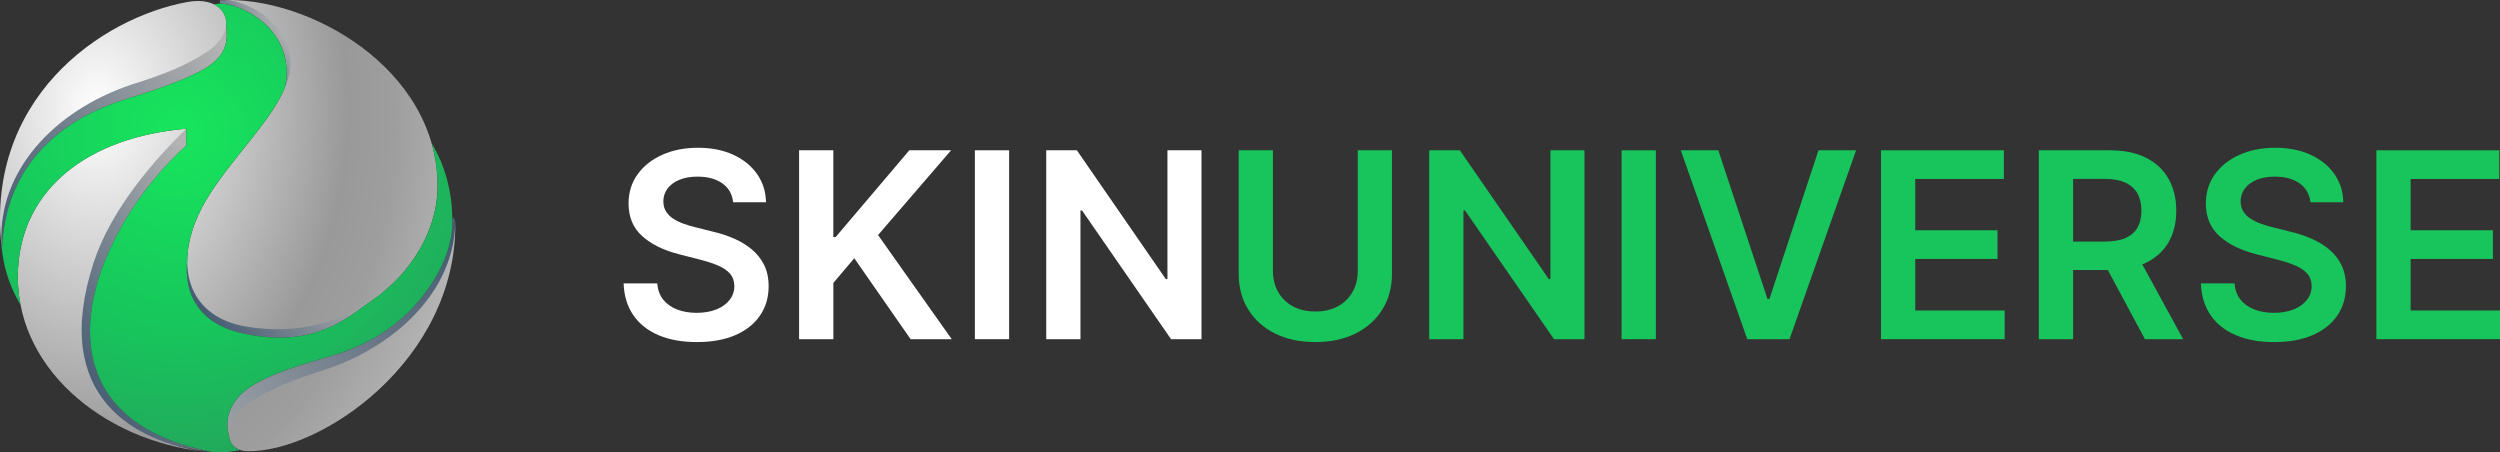 <?xml version="1.0" encoding="UTF-8"?>
<svg id="Layer_2" data-name="Layer 2" xmlns="http://www.w3.org/2000/svg" xmlns:xlink="http://www.w3.org/1999/xlink" viewBox="0 0 693.01 125.37">
  <rect x="0" y="0" width="693.01" height="125.37" fill="#333333" stroke="none"/>
  <defs>
    <style>
      .cls-1 {
        fill: url(#linear-gradient);
      }

      .cls-1, .cls-2, .cls-3, .cls-4, .cls-5, .cls-6, .cls-7, .cls-8, .cls-9, .cls-10, .cls-11, .cls-12, .cls-13 {
        stroke-width: 0px;
      }

      .cls-2 {
        fill: url(#linear-gradient-5);
      }

      .cls-3 {
        fill: #fff;
      }

      .cls-4 {
        fill: #17c55c;
      }

      .cls-5 {
        fill: url(#linear-gradient-2);
      }

      .cls-6 {
        fill: url(#radial-gradient-2);
      }

      .cls-7 {
        fill: url(#linear-gradient-3);
      }

      .cls-8 {
        fill: url(#radial-gradient-5);
      }

      .cls-9 {
        fill: url(#radial-gradient);
      }

      .cls-10 {
        fill: url(#radial-gradient-6);
      }

      .cls-11 {
        fill: url(#radial-gradient-3);
      }

      .cls-12 {
        fill: url(#linear-gradient-4);
      }

      .cls-13 {
        fill: url(#radial-gradient-4);
      }
    </style>
    <linearGradient id="linear-gradient" x1="127.84" y1="71.34" x2="40.71" y2="129.78" gradientUnits="userSpaceOnUse">
      <stop offset="0" stop-color="#475c73"/>
      <stop offset="1" stop-color="#b3b3b3"/>
    </linearGradient>
    <linearGradient id="linear-gradient-2" x1="93.05" y1="64.67" x2="57.74" y2="88.35" gradientUnits="userSpaceOnUse">
      <stop offset="0" stop-color="#b3b3b3"/>
      <stop offset="1" stop-color="#475c73"/>
    </linearGradient>
    <linearGradient id="linear-gradient-3" x1="80.04" y1="10.87" x2="66.46" y2="19.99" xlink:href="#linear-gradient-2"/>
    <linearGradient id="linear-gradient-4" x1="70.59" y1="69.74" x2="21.28" y2="102.82" xlink:href="#linear-gradient-2"/>
    <linearGradient id="linear-gradient-5" x1="62.6" y1="13.79" x2="-4.89" y2="59.06" xlink:href="#linear-gradient-2"/>
    <radialGradient id="radial-gradient" cx="-718.97" cy="30.46" fx="-718.97" fy="30.46" r="137.4" gradientTransform="translate(559.12) scale(.74 1)" gradientUnits="userSpaceOnUse">
      <stop offset="0" stop-color="#fff"/>
      <stop offset=".68" stop-color="#999"/>
      <stop offset=".81" stop-color="#9e9e9e"/>
      <stop offset=".97" stop-color="#afafaf"/>
      <stop offset="1" stop-color="#b3b3b3"/>
    </radialGradient>
    <radialGradient id="radial-gradient-2" cx="-718.97" cy="30.46" fx="-718.97" fy="30.46" r="137.4" xlink:href="#radial-gradient"/>
    <radialGradient id="radial-gradient-3" cx="-718.97" cy="30.46" fx="-718.97" fy="30.46" r="137.4" xlink:href="#radial-gradient"/>
    <radialGradient id="radial-gradient-4" cx="-718.97" cy="30.46" fx="-718.97" fy="30.46" r="137.4" xlink:href="#radial-gradient"/>
    <radialGradient id="radial-gradient-5" cx=".44" cy="66.92" fx=".44" fy="66.92" r="1.77" gradientUnits="userSpaceOnUse">
      <stop offset="0" stop-color="aqua"/>
      <stop offset=".81" stop-color="#0084ff"/>
      <stop offset="1" stop-color="#0cf"/>
    </radialGradient>
    <radialGradient id="radial-gradient-6" cx="49.65" cy="36.89" fx="49.65" fy="36.89" r="95.42" gradientUnits="userSpaceOnUse">
      <stop offset="0" stop-color="#17e65c"/>
      <stop offset=".57" stop-color="#17c55c"/>
      <stop offset="1" stop-color="#24a55c"/>
    </radialGradient>
  </defs>
  <g id="graphics">
    <g>
      <path class="cls-1" d="M70.85,121.12s-5.98,4.12-6.94,1.19c-.96-2.93-2.06-7.12,2.04-12.09,4.09-4.97,14.25-8.23,25.36-11.42,12.55-3.61,21.35-9.99,27.72-19.22,3.47-5.02,6.07-11.02,6.3-16.63.04-.91.05-1.72.05-2.49.16.08.79-.25.83,1.23-.16,6.68.07,11.31-6.86,23.31-6.92,12-48.5,36.12-48.5,36.12Z"/>
      <path class="cls-5" d="M57.43,62.95s-4.85,3.11-5.52,9.01c-1.06,9.29,3.07,17.94,15.75,20.55,20.7,4.27,29.21-5.04,37.61-10.8,8.4-5.75-47.83-18.76-47.83-18.76Z"/>
      <path class="cls-7" d="M71.18,2.08C68.52.98,65.28.06,60.96.06v.92c5.78.16,16.6,5.53,18.26,16.19,1.1,7.05-1.9,11.29-3.81,15.16-1.9,3.87,11.13,4.39,9.99-9.68-.71-5.94-5.36-17.47-14.23-20.58Z"/>
      <path class="cls-12" d="M40.78,42.41l10.87-6.73v4.67c-26.66,24-46.27,74.47,6.84,84.85-53.49-5.88-49.11-56.2-17.7-82.79Z"/>
      <path class="cls-2" d="M57.81,7.44s4.91-3.62,4.91-1.04,1.37,7.36-4.24,11.49c-3.96,2.92-11.61,5.94-23.41,9.55C23.27,31.05,1.61,41.12.54,69.12c-1.74-24.52,6.54-30.97,19.87-40.65C33.73,18.79,57.81,7.44,57.81,7.44Z"/>
      <path class="cls-9" d="M75.03,5.81c17.95,17.06-12.8,35.06-20.87,55.69-5.49,14.04-.99,26.47,14.05,29.03,30.31,5.15,53.09-17.45,53.09-38.97C121.3,19.05,85.48-1.27,60.96.06c4.13-.22,8.11,1.34,11.78,3.78.89.59,1.64,1.25,2.28,1.96Z"/>
      <path class="cls-6" d="M88.02,103.15h0c-10.76,3.45-14.91,5.94-18.9,8.48-1.88,1.19-3.34,2.81-4.29,4.51-2.33,4.17-1.55,8.84,3.78,8.94,20.44.29,58.01-25.22,57.6-63.38-.33,18.78-16.33,34.84-38.19,41.45Z"/>
      <path class="cls-11" d="M25.99,72.72c4.58-14.03,15.69-27.31,25.65-37.04-27.21,2.35-45.38,16.58-46.63,38.68-1.53,27.16,23.44,47.78,51.69,50.84-19.05-2.73-42.95-14.98-30.72-52.47Z"/>
      <path class="cls-13" d="M52.03.54C28.2,4.82-5.11,27.55.66,70.16c-.19-1.5-.29-3.02-.29-4.57C.37,46.15,16.2,29.53,38.59,22.76h0c10.75-3.45,14.91-5.94,18.9-8.48,1.88-1.19,3.34-2.81,4.29-4.51,2.89-5.18-1.01-10.8-9.75-9.23Z"/>
      <g>
        <path class="cls-8" d="M.52,68.87c0,.07.01.14.02.21-.07-1.05-.13-2.06-.17-3.04.01.95.06,1.89.15,2.83Z"/>
        <path class="cls-10" d="M64.03,122.58s-.02-.04-.03-.06c-.1-.23-.19-.48-.25-.73-.9-2.9-1.65-6.89,2.2-11.57,4.09-4.97,14.25-8.23,25.36-11.42,12.55-3.61,21.35-9.99,27.72-19.22,3.23-4.68,5.71-10.2,6.22-15.47.03-.4.06-.79.08-1.19.03-.76.04-1.45.05-2.11-.03-7.4-1.88-14.76-5.75-21.13,1.08,3.75,1.67,7.72,1.67,11.88,0,.34,0,.68-.02,1.02,0,.04,0,.09,0,.13-.01.3-.02.59-.04.88,0,.12-.02.24-.03.36-.02.21-.03.42-.05.62-.97,9.96-6.66,19.87-15.55,26.87-.1.09-.21.18-.34.27,0,0,0,0,0,0-.83.64-1.68,1.25-2.56,1.83-7.68,5.66-16.43,12.8-35.05,8.96-12.68-2.62-16.81-11.26-15.75-20.55,0-.02,0-.04,0-.06.08-3.27.83-6.78,2.24-10.4,5.2-13.3,19.83-25.5,24.76-37.07.54-2.07.75-4.43.31-7.24-1.67-10.66-12.48-16.03-18.26-16.19-.13,0-.93.1-1.68.2,2.24,1.09,3.44,3.03,3.44,5.21,0,0,0,0,0,0,0,2.58,1.37,7.36-4.24,11.49-3.96,2.92-11.61,5.94-23.41,9.55C23.27,31.05,1.62,41.11.54,69.11c0,0,0,.02,0,.03.03.3.06.6.1.89.64,5.12,2.39,10,5.06,14.5-.64-3.27-.89-6.67-.69-10.17,1.24-22.1,19.42-36.33,46.63-38.68v4.67c-26.66,24-46.27,74.47,6.84,84.85-.34-.04-.67-.08-1-.12.25.04.51.08.76.12,2.23.34,5.06.21,8.28-.45,0,0,0,0,0,0-1.22-.41-2.04-1.18-2.49-2.16Z"/>
      </g>
    </g>
    <g>
      <path class="cls-3" d="M203.23,56.05c-.24-2.23-1.24-3.97-3-5.22-1.76-1.24-4.05-1.87-6.86-1.87-1.98,0-3.67.3-5.09.9s-2.5,1.41-3.25,2.43c-.75,1.02-1.13,2.19-1.15,3.5,0,1.09.25,2.04.75,2.84.5.8,1.19,1.48,2.06,2.03s1.83,1.02,2.89,1.39c1.06.38,2.12.69,3.2.95l4.91,1.23c1.98.46,3.88,1.08,5.71,1.87,1.83.78,3.48,1.77,4.93,2.97,1.46,1.19,2.61,2.63,3.46,4.32.85,1.69,1.28,3.67,1.28,5.93,0,3.07-.78,5.77-2.35,8.09-1.57,2.33-3.83,4.14-6.79,5.45-2.96,1.3-6.53,1.96-10.73,1.96s-7.61-.63-10.6-1.89c-2.99-1.26-5.33-3.1-7.01-5.52-1.68-2.42-2.59-5.37-2.72-8.85h9.33c.14,1.82.7,3.34,1.69,4.55.99,1.21,2.28,2.11,3.87,2.71,1.59.6,3.38.9,5.36.9s3.87-.31,5.43-.93,2.78-1.49,3.67-2.61c.89-1.12,1.34-2.42,1.35-3.92-.02-1.36-.42-2.49-1.2-3.39-.78-.9-1.88-1.65-3.29-2.25s-3.05-1.15-4.92-1.62l-5.96-1.53c-4.31-1.11-7.72-2.79-10.21-5.05-2.5-2.26-3.75-5.26-3.75-9.01,0-3.08.84-5.79,2.52-8.11,1.68-2.32,3.97-4.12,6.87-5.41,2.9-1.29,6.18-1.93,9.84-1.93s6.98.64,9.78,1.93c2.8,1.29,5.01,3.07,6.61,5.34,1.6,2.28,2.43,4.89,2.48,7.84h-9.13Z"/>
      <path class="cls-3" d="M221.51,94.02v-52.36h9.49v24.06h.64l20.43-24.06h11.58l-20.25,23.5,20.43,28.87h-11.4l-15.62-22.45-5.8,6.85v15.6h-9.49Z"/>
      <path class="cls-3" d="M279.73,41.66v52.36h-9.49v-52.36h9.49Z"/>
      <path class="cls-3" d="M333.06,41.66v52.36h-8.44l-24.67-35.67h-.44v35.67h-9.49v-52.36h8.49l24.65,35.69h.46v-35.69h9.43Z"/>
      <path class="cls-4" d="M376.37,41.66h9.49v34.21c0,3.75-.88,7.05-2.65,9.9s-4.24,5.07-7.43,6.66c-3.19,1.59-6.91,2.39-11.17,2.39s-8.01-.8-11.2-2.39c-3.19-1.59-5.66-3.81-7.41-6.66-1.76-2.85-2.63-6.15-2.63-9.9v-34.21h9.49v33.42c0,2.18.48,4.12,1.44,5.83.96,1.71,2.32,3.04,4.08,4,1.76.96,3.83,1.44,6.24,1.44s4.49-.48,6.25-1.44c1.76-.96,3.12-2.3,4.08-4,.95-1.7,1.43-3.65,1.43-5.83v-33.42Z"/>
      <path class="cls-4" d="M439.22,41.66v52.36h-8.44l-24.67-35.67h-.44v35.67h-9.49v-52.36h8.49l24.65,35.69h.46v-35.69h9.43Z"/>
      <path class="cls-4" d="M459.01,41.66v52.36h-9.49v-52.36h9.49Z"/>
      <path class="cls-4" d="M476.32,41.66l13.63,41.22h.54l13.6-41.22h10.43l-18.46,52.36h-11.71l-18.43-52.36h10.41Z"/>
      <path class="cls-4" d="M521.42,94.02v-52.36h34.06v7.95h-24.57v14.22h22.81v7.95h-22.81v14.29h24.78v7.95h-34.26Z"/>
      <path class="cls-4" d="M565.17,94.02v-52.36h19.64c4.02,0,7.4.7,10.14,2.1,2.74,1.4,4.81,3.35,6.21,5.87s2.11,5.44,2.11,8.78-.71,6.27-2.13,8.73c-1.42,2.46-3.52,4.36-6.28,5.7-2.76,1.34-6.15,2.01-10.18,2.01h-13.99v-7.88h12.71c2.35,0,4.28-.33,5.78-.98,1.5-.66,2.61-1.62,3.34-2.89.72-1.27,1.09-2.83,1.09-4.69s-.37-3.45-1.1-4.77-1.85-2.33-3.35-3.02c-1.5-.69-3.44-1.04-5.8-1.04h-8.69v44.44h-9.49ZM592.22,70.3l12.96,23.73h-10.59l-12.73-23.73h10.35Z"/>
      <path class="cls-4" d="M640.46,56.05c-.24-2.23-1.24-3.97-3-5.22-1.76-1.24-4.05-1.87-6.86-1.87-1.98,0-3.67.3-5.09.9s-2.5,1.41-3.25,2.43c-.75,1.02-1.13,2.19-1.15,3.5,0,1.09.25,2.04.75,2.84.5.8,1.19,1.48,2.06,2.03s1.83,1.02,2.89,1.39c1.06.38,2.12.69,3.2.95l4.91,1.23c1.98.46,3.88,1.08,5.71,1.87,1.83.78,3.48,1.77,4.93,2.97,1.46,1.19,2.61,2.63,3.46,4.32.85,1.69,1.28,3.67,1.28,5.93,0,3.07-.78,5.77-2.35,8.09-1.57,2.33-3.83,4.14-6.79,5.45-2.96,1.3-6.53,1.96-10.73,1.96s-7.61-.63-10.6-1.89c-2.99-1.26-5.33-3.1-7.01-5.52-1.68-2.42-2.59-5.37-2.72-8.85h9.33c.14,1.82.7,3.34,1.69,4.55.99,1.21,2.28,2.11,3.87,2.71,1.59.6,3.38.9,5.36.9s3.87-.31,5.43-.93,2.78-1.49,3.67-2.61c.89-1.12,1.34-2.42,1.35-3.92-.02-1.36-.42-2.49-1.2-3.39-.78-.9-1.88-1.65-3.29-2.25s-3.05-1.15-4.92-1.62l-5.96-1.53c-4.31-1.11-7.72-2.79-10.21-5.05-2.5-2.26-3.75-5.26-3.75-9.01,0-3.08.84-5.79,2.52-8.11,1.68-2.32,3.97-4.12,6.87-5.41,2.9-1.29,6.18-1.93,9.84-1.93s6.98.64,9.78,1.93c2.8,1.29,5.01,3.07,6.61,5.34,1.6,2.28,2.43,4.89,2.48,7.84h-9.13Z"/>
      <path class="cls-4" d="M658.74,94.02v-52.36h34.06v7.95h-24.57v14.22h22.81v7.95h-22.81v14.29h24.78v7.95h-34.26Z"/>
    </g>
  </g>
</svg>